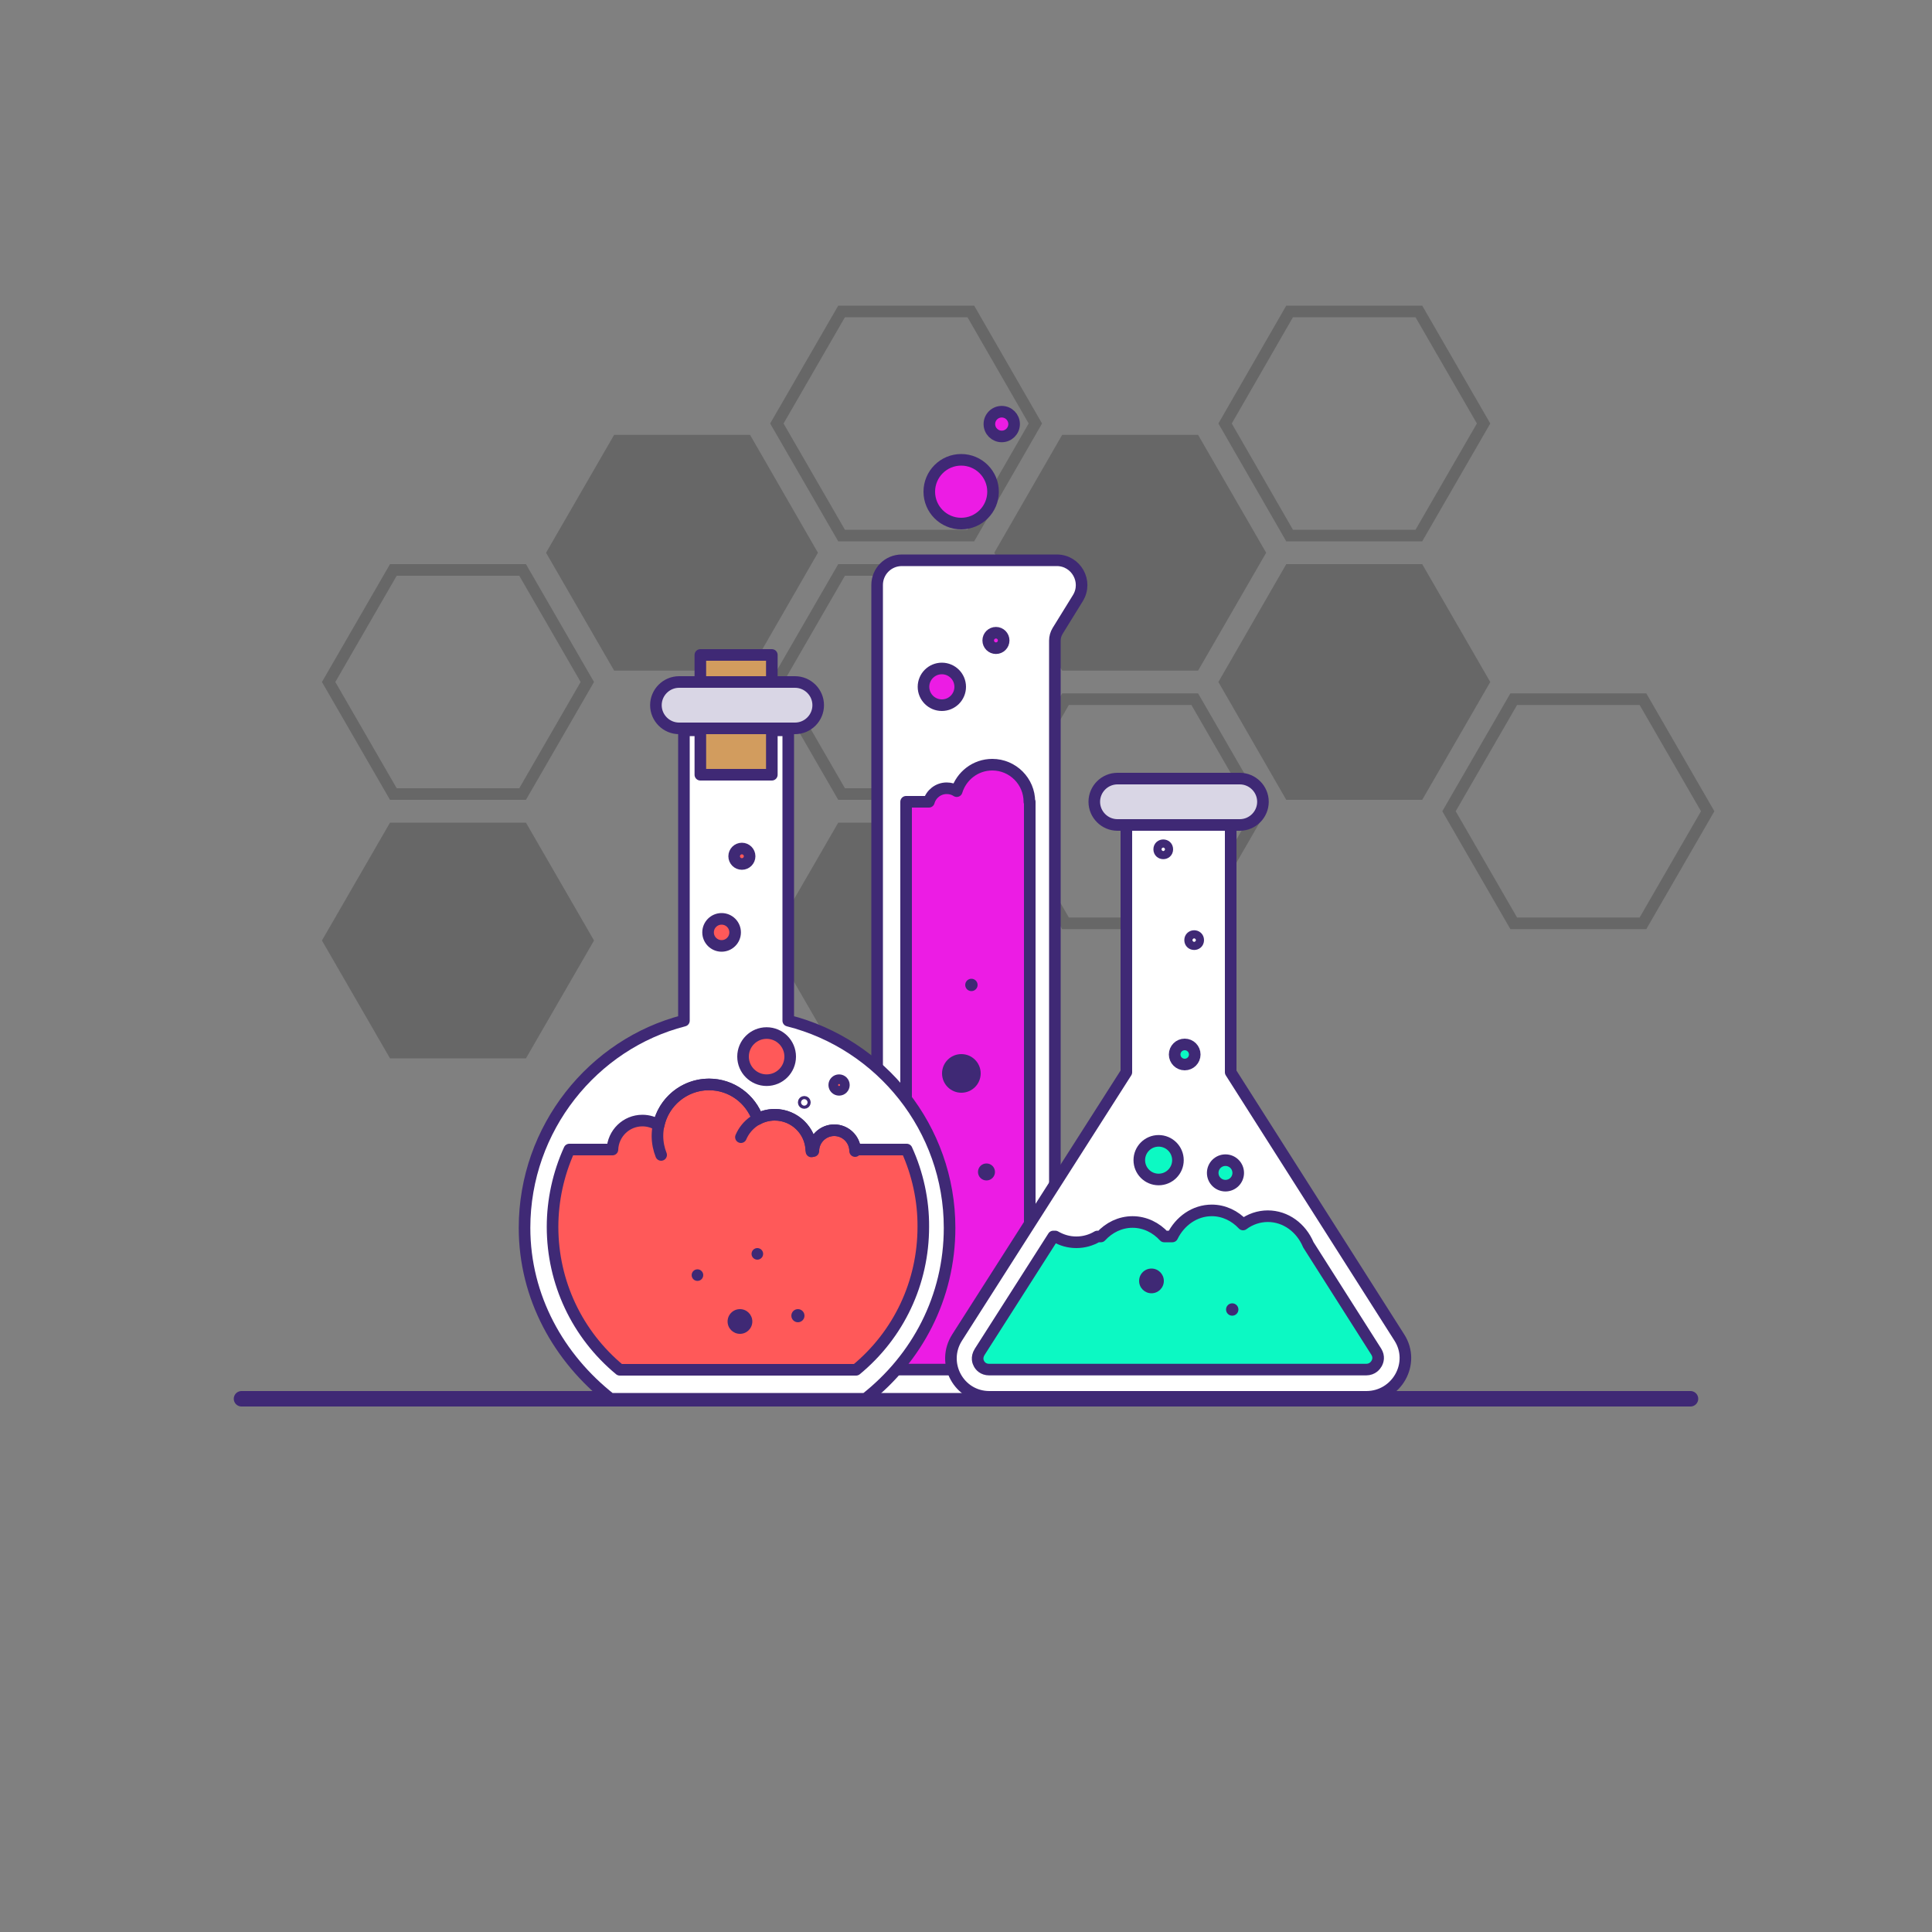 <?xml version="1.0" encoding="UTF-8" standalone="no"?>
<!-- Generator: Adobe Illustrator 23.1.1, SVG Export Plug-In . SVG Version: 6.00 Build 0)  -->

<svg
   xmlns:dc="http://purl.org/dc/elements/1.1/"
   xmlns:cc="http://creativecommons.org/ns#"
   xmlns:rdf="http://www.w3.org/1999/02/22-rdf-syntax-ns#"
   xmlns:svg="http://www.w3.org/2000/svg"
   xmlns="http://www.w3.org/2000/svg"
   xmlns:sodipodi="http://sodipodi.sourceforge.net/DTD/sodipodi-0.dtd"
   xmlns:inkscape="http://www.inkscape.org/namespaces/inkscape"
   version="1.1"
   id="Layer_1"
   x="0px"
   y="0px"
   viewBox="0 0 1000 1000"
   style="enable-background:new 0 0 1000 1000;"
   xml:space="preserve"
   sodipodi:docname="day46-experiment-lab-clean.svg"
   inkscape:version="0.92.1 r15371"><rect x="0" y="0" width="1000" height="1000" fill="#808080" stroke="none"/><defs
     id="defs324" /><sodipodi:namedview
     pagecolor="#ffffff"
     bordercolor="#666666"
     borderopacity="1"
     objecttolerance="10"
     gridtolerance="10"
     guidetolerance="10"
     inkscape:pageopacity="0"
     inkscape:pageshadow="2"
     inkscape:window-width="1920"
     inkscape:window-height="1017"
     id="namedview322"
     showgrid="false"
     inkscape:zoom="0.236"
     inkscape:cx="500"
     inkscape:cy="500"
     inkscape:window-x="-8"
     inkscape:window-y="-8"
     inkscape:window-maximized="1"
     inkscape:current-layer="Layer_1" /><style
     type="text/css"
     id="style2">
	.st0{fill:#6BBFFF;}
	.st1{opacity:0.4;}
	.st2{fill:none;stroke:#424242;stroke-width:6;stroke-miterlimit:10;}
	.st3{fill:#424242;stroke:#424242;stroke-width:6;stroke-miterlimit:10;}
	.st4{fill:none;stroke:#3F2975;stroke-width:8;stroke-linecap:round;stroke-linejoin:round;stroke-miterlimit:10;}
	.st5{fill:#FFFFFF;}
	.st6{fill:none;stroke:#3F2975;stroke-width:6;stroke-linecap:round;stroke-linejoin:round;stroke-miterlimit:10;}
	.st7{fill:#EC1CE4;}
	.st8{fill:#3F2975;}
	.st9{fill:#FF5959;}
	.st10{fill:#D29C5E;}
	.st11{fill:#D9D6E5;}
	.st12{fill:none;stroke:#3F2975;stroke-width:5;stroke-linecap:round;stroke-linejoin:round;stroke-miterlimit:10;}
	.st13{fill:#0CF9C3;}
	.st14{fill:#EEF2F4;}
</style><g
     id="XMLID_51_"
     class="st1"><g
       id="XMLID_240_"><g
         id="XMLID_242_"><g
           id="XMLID_251_"><polygon
             id="XMLID_252_"
             class="st2"
             points="783.5,477.9 750,419.9 783.5,361.9 850.4,361.9 883.9,419.9 850.4,477.9     " /></g></g></g><g
       id="XMLID_204_"><g
         id="XMLID_223_"><g
           id="XMLID_230_"><polygon
             id="XMLID_231_"
             class="st3"
             points="667.5,411 634.1,353 667.5,295 734.4,295 767.9,353 734.4,411     " /></g><g
           id="XMLID_228_"><polygon
             id="XMLID_229_"
             class="st2"
             points="667.5,277.2 634.1,219.2 667.5,161.2 734.4,161.2 767.9,219.2 734.4,277.2     " /></g></g><g
         id="XMLID_206_"><g
           id="XMLID_215_"><polygon
             id="XMLID_216_"
             class="st2"
             points="551.5,477.9 518.1,419.9 551.5,361.9 618.4,361.9 651.9,419.9 618.4,477.9     " /></g><g
           id="XMLID_213_"><polygon
             id="XMLID_214_"
             class="st3"
             points="551.5,344.1 518.1,286.1 551.5,228.1 618.4,228.1 651.9,286.1 618.4,344.1     " /></g></g></g><g
       id="XMLID_168_"><g
         id="XMLID_187_"><g
           id="XMLID_196_"><polygon
             id="XMLID_197_"
             class="st3"
             points="435.6,544.8 402.1,486.8 435.6,428.8 502.5,428.8 535.9,486.8 502.5,544.8     " /></g><g
           id="XMLID_194_"><polygon
             id="XMLID_195_"
             class="st2"
             points="435.6,411 402.1,353 435.6,295 502.5,295 535.9,353 502.5,411     " /></g><g
           id="XMLID_192_"><polygon
             id="XMLID_193_"
             class="st2"
             points="435.6,277.2 402.1,219.2 435.6,161.2 502.5,161.2 535.9,219.2 502.5,277.2     " /></g></g><g
         id="XMLID_170_"><g
           id="XMLID_177_"><polygon
             id="XMLID_178_"
             class="st3"
             points="319.6,344.1 286.1,286.1 319.6,228.1 386.5,228.1 419.9,286.1 386.5,344.1     " /></g></g></g><g
       id="XMLID_73_"><g
         id="XMLID_151_"><g
           id="XMLID_160_"><polygon
             id="XMLID_161_"
             class="st3"
             points="203.6,544.8 170.1,486.8 203.6,428.8 270.5,428.8 304,486.8 270.5,544.8     " /></g><g
           id="XMLID_158_"><polygon
             id="XMLID_159_"
             class="st2"
             points="203.6,411 170.1,353 203.6,295 270.5,295 304,353 270.5,411     " /></g></g></g></g><line
     id="XMLID_23_"
     class="st4"
     x1="125"
     y1="724"
     x2="875"
     y2="724" /><g
     id="g54"><path
       id="XMLID_5_"
       class="st5"
       d="M571.4,707c-6.4-6.9-14.4-12.9-24.4-17.4V328.9l11.5-19.9c5.1-8.9-1.3-19.9-11.5-19.9l0,0h-7   h-71.7c-7.3,0-13.3,5.9-13.3,13.3v387.3c-10,4.5-18.6,10.5-25,17.4h-0.3c-4.8,0-8.6,3.9-8.6,8.6v7.4h159v-7.4   C580,710.9,576.1,707,571.4,707z" /><path
       id="XMLID_33_"
       class="st6"
       d="M570.4,707c-6.4-6.9-14.4-12.9-24.4-17.4v-358c0-1.8,0.5-3.5,1.4-5l10.5-17   C563.2,301,557,290,547,290l0,0h-7h-73.2c-7.1,0-12.8,5.7-12.8,12.8v386.8c-10,4.5-17.6,11.4-24,18.4h-0.3c-5.3,0-9.6,4.3-9.6,9.6   v6.4h159v-8.4C579,710.9,575.1,707,570.4,707z" /><path
       id="XMLID_26_"
       class="st7"
       d="M541.2,702.4l-8.2-3.7V415h-0.2c0-10.6-8.6-19.2-19.2-19.2c-8.7,0-16,5.8-18.4,13.7   c-1.5-1-3.3-1.5-5.2-1.5c-4.4,0-8.1,3-9.2,7H469v283.6l-8.2,3.7c-4.3,1.9-8.2,4.2-11.8,6.6h103.7   C549.2,706.5,545.4,704.3,541.2,702.4z" /><path
       id="XMLID_94_"
       class="st6"
       d="M541.2,702.4l-8.2-3.7V415h-0.2c0-10.6-8.6-19.2-19.2-19.2c-8.7,0-16,5.8-18.4,13.7   c-1.5-1-3.3-1.5-5.2-1.5c-4.4,0-8.1,3-9.2,7H469v283.6l-8.2,3.7c-4.3,1.9-8.2,4.2-11.8,6.6h103.7   C549.2,706.5,545.4,704.3,541.2,702.4z" /><circle
       id="XMLID_24_"
       class="st7"
       cx="487.5"
       cy="355.5"
       r="9.5" /><circle
       id="XMLID_50_"
       class="st6"
       cx="487.5"
       cy="355.5"
       r="9.5" /><circle
       id="XMLID_4_"
       class="st7"
       cx="497.5"
       cy="254.5"
       r="16.5" /><circle
       id="XMLID_3_"
       class="st6"
       cx="497.5"
       cy="254.5"
       r="16.5" /><circle
       id="XMLID_14_"
       class="st7"
       cx="518.5"
       cy="219.5"
       r="6.4" /><circle
       id="XMLID_8_"
       class="st6"
       cx="518.5"
       cy="219.5"
       r="6.4" /><circle
       id="XMLID_28_"
       class="st7"
       cx="515.5"
       cy="331.5"
       r="4" /><circle
       id="XMLID_83_"
       class="st6"
       cx="515.5"
       cy="331.5"
       r="4" /><circle
       id="XMLID_74_"
       class="st8"
       cx="502.8"
       cy="509.8"
       r="3.2" /><circle
       id="XMLID_76_"
       class="st8"
       cx="497.6"
       cy="555.6"
       r="10" /><circle
       id="XMLID_78_"
       class="st8"
       cx="510.6"
       cy="606.6"
       r="4.4" /></g><g
     id="g81"><path
       id="XMLID_13_"
       class="st5"
       d="M408,528.3V378h-54v150.3c-47,12-82.5,55.7-82.5,107.2c0,36,17.8,67.5,44.5,88.5h132   c26.7-21,43.5-52.5,43.5-88.5C491.5,584.1,456,540.4,408,528.3z" /><path
       id="XMLID_10_"
       class="st6"
       d="M408,528.3V378h-54v150.3c-47,12-82.5,55.7-82.5,107.2c0,36,17.8,67.5,44.5,88.5h132   c26.7-21,43.5-52.5,43.5-88.5C491.5,584.1,456,540.4,408,528.3z" /><path
       id="XMLID_9_"
       class="st9"
       d="M469.3,595h-26.7c-0.4-5.6-5.1-10-10.8-10s-10.4,4.4-10.8,10h-1.1c-0.5-10-8.8-18-18.9-18   c-3.2,0-6.2,0.8-8.8,2.2c-3.6-10.4-13.5-17.9-25.2-17.9c-12.8,0-23.6,9.1-26.1,21.2c-2.4-1.6-5.3-2.5-8.4-2.5   c-8.4,0-15.2,6.7-15.5,15h-22.3c-5.7,12.5-8.7,26.3-8.7,40c0,28.8,12.7,55.7,34.8,74h122.3c22.2-18.3,34.8-45.2,34.8-74   C478,621.3,475,607.5,469.3,595z" /><path
       id="XMLID_40_"
       class="st6"
       d="M469.3,595h-26.7c-0.4-5.6-5.1-10-10.8-10s-10.4,4.4-10.8,10h-1.1c-0.5-10-8.8-18-18.9-18   c-3.2,0-6.2,0.8-8.8,2.2c-3.6-10.4-13.5-17.9-25.2-17.9c-12.8,0-23.6,9.1-26.1,21.2c-2.4-1.6-5.3-2.5-8.4-2.5   c-8.4,0-15.2,6.7-15.5,15h-22.3c-5.7,12.5-8.7,26.3-8.7,40c0,28.8,12.7,55.7,34.8,74h122.3c22.2-18.3,34.8-45.2,34.8-74   C478,621.3,475,607.5,469.3,595z" /><path
       id="XMLID_91_"
       class="st6"
       d="M342.2,597.8c-1.2-3-1.9-6.4-1.9-9.8c0-14.7,11.9-26.7,26.7-26.7c11.6,0,21.5,7.5,25.2,17.9" /><path
       id="XMLID_29_"
       class="st6"
       d="M413.3,610.5" /><path
       id="XMLID_38_"
       class="st6"
       d="M383.5,588.6c2.9-6.8,9.6-11.6,17.5-11.6c10.5,0,19,8.5,19,19" /><path
       id="XMLID_39_"
       class="st6"
       d="M421,595.8c0-6,4.9-10.8,10.8-10.8c6,0,10.8,4.9,10.8,10.8" /><rect
       id="XMLID_41_"
       x="362.5"
       y="339"
       class="st10"
       width="37"
       height="62" /><rect
       id="XMLID_34_"
       x="362.5"
       y="339"
       class="st6"
       width="37"
       height="62" /><path
       id="XMLID_30_"
       class="st11"
       d="M411.5,377h-60c-6.6,0-12-5.4-12-12l0,0c0-6.6,5.4-12,12-12h60c6.6,0,12,5.4,12,12l0,0   C423.5,371.6,418.1,377,411.5,377z" /><path
       id="XMLID_6_"
       class="st6"
       d="M411.5,377h-60c-6.6,0-12-5.4-12-12l0,0c0-6.6,5.4-12,12-12h60c6.6,0,12,5.4,12,12l0,0   C423.5,371.6,418.1,377,411.5,377z" /><circle
       id="XMLID_47_"
       class="st9"
       cx="396.8"
       cy="546.9"
       r="12.2" /><circle
       id="XMLID_46_"
       class="st9"
       cx="384"
       cy="443.2"
       r="5.5" /><circle
       id="XMLID_43_"
       class="st9"
       cx="373.5"
       cy="482.6"
       r="7" /><circle
       id="XMLID_42_"
       class="st6"
       cx="396.8"
       cy="546.9"
       r="12.2" /><circle
       id="XMLID_44_"
       class="st6"
       cx="384"
       cy="443.2"
       r="4" /><circle
       id="XMLID_45_"
       class="st6"
       cx="373.5"
       cy="482.6"
       r="7" /><circle
       id="XMLID_54_"
       class="st9"
       cx="434.3"
       cy="561.6"
       r="3" /><circle
       id="XMLID_48_"
       class="st12"
       cx="434.3"
       cy="561.6"
       r="3" /><circle
       id="XMLID_59_"
       class="st12"
       cx="416.3"
       cy="570.6"
       r="0.8" /><circle
       id="XMLID_27_"
       class="st8"
       cx="361"
       cy="660"
       r="3" /><circle
       id="XMLID_35_"
       class="st8"
       cx="383"
       cy="684"
       r="6.4" /><circle
       id="XMLID_71_"
       class="st8"
       cx="392"
       cy="649"
       r="3" /><circle
       id="XMLID_56_"
       class="st8"
       cx="413"
       cy="681"
       r="3.4" /></g><g
     id="g99"><path
       id="XMLID_31_"
       class="st11"
       d="M641.7,427h-63.3c-6.6,0-12-5.4-12-12l0,0c0-6.6,5.4-12,12-12h63.3c6.6,0,12,5.4,12,12l0,0   C653.7,421.6,648.3,427,641.7,427z" /><path
       id="XMLID_11_"
       class="st6"
       d="M641.7,427h-63.3c-6.6,0-12-5.4-12-12l0,0c0-6.6,5.4-12,12-12h63.3c6.6,0,12,5.4,12,12l0,0   C653.7,421.6,648.3,427,641.7,427z" /><path
       id="XMLID_12_"
       class="st5"
       d="M637,555V427h-54v128l-87.6,137.3c-8.5,13.3,0.9,30.7,16.7,30.7h195.1   c15.8,0,25.6-17.4,17.1-30.7L637,555z" /><path
       id="XMLID_22_"
       class="st6"
       d="M637,555V427h-54v128l-87.6,137.3c-8.5,13.3,0.9,30.7,16.7,30.7h195.1   c15.8,0,25.6-17.4,17.1-30.7L637,555z" /><path
       id="XMLID_25_"
       class="st13"
       d="M712.4,699.7l-35.2-55.4c-3.7-8.8-11.7-14.8-21-14.8c-4.7,0-9.2,1.6-12.8,4.3   c-4.2-4.5-9.9-7.3-16.2-7.3c-8.8,0-16.5,5.5-20.4,13.5h-4.2c-4.2-4.6-10-7.5-16.4-7.5s-12.2,2.9-16.4,7.5h-1.8   c-3.2,1.9-6.9,3-10.9,3s-7.6-1.1-10.9-3h-1l-38.1,59.7c-1.9,3-0.8,5.4-0.4,6.1c0.6,1.2,2.2,3.1,5.3,3.1h195.1   c3.3,0,4.9-2.2,5.4-3.1C713.3,704.4,713.9,702.2,712.4,699.7z" /><path
       id="XMLID_36_"
       class="st6"
       d="M712.4,699.7l-35.2-55.4c-3.7-8.8-11.7-14.8-21-14.8c-4.7,0-9.2,1.6-12.8,4.3   c-4.2-4.5-9.9-7.3-16.2-7.3c-8.8,0-16.5,5.5-20.4,13.5h-4.2c-4.2-4.6-10-7.5-16.4-7.5s-12.2,2.9-16.4,7.5h-1.8   c-3.2,1.9-6.9,3-10.9,3s-7.6-1.1-10.9-3h-1l-38.1,59.7c-1.9,3-0.8,5.4-0.4,6.1c0.6,1.2,2.2,3.1,5.3,3.1h195.1   c3.3,0,4.9-2.2,5.4-3.1C713.3,704.4,713.9,702.2,712.4,699.7z" /><circle
       id="XMLID_62_"
       class="st13"
       cx="599.7"
       cy="600.5"
       r="10" /><circle
       id="XMLID_61_"
       class="st6"
       cx="599.7"
       cy="600.5"
       r="10" /><circle
       id="XMLID_64_"
       class="st13"
       cx="634.3"
       cy="607.1"
       r="6.6" /><circle
       id="XMLID_63_"
       class="st6"
       cx="634.3"
       cy="607.1"
       r="6.6" /><circle
       id="XMLID_88_"
       class="st13"
       cx="613.2"
       cy="545.8"
       r="5.2" /><circle
       id="XMLID_65_"
       class="st6"
       cx="613.2"
       cy="545.8"
       r="5.2" /><circle
       id="XMLID_89_"
       class="st8"
       cx="596"
       cy="663"
       r="6.4" /><circle
       id="XMLID_90_"
       class="st8"
       cx="637.8"
       cy="677.8"
       r="3.2" /><circle
       id="XMLID_37_"
       class="st6"
       cx="618.1"
       cy="486.6"
       r="2.1" /><circle
       id="XMLID_2_"
       class="st6"
       cx="602.1"
       cy="439.6"
       r="2.1" /></g></svg>